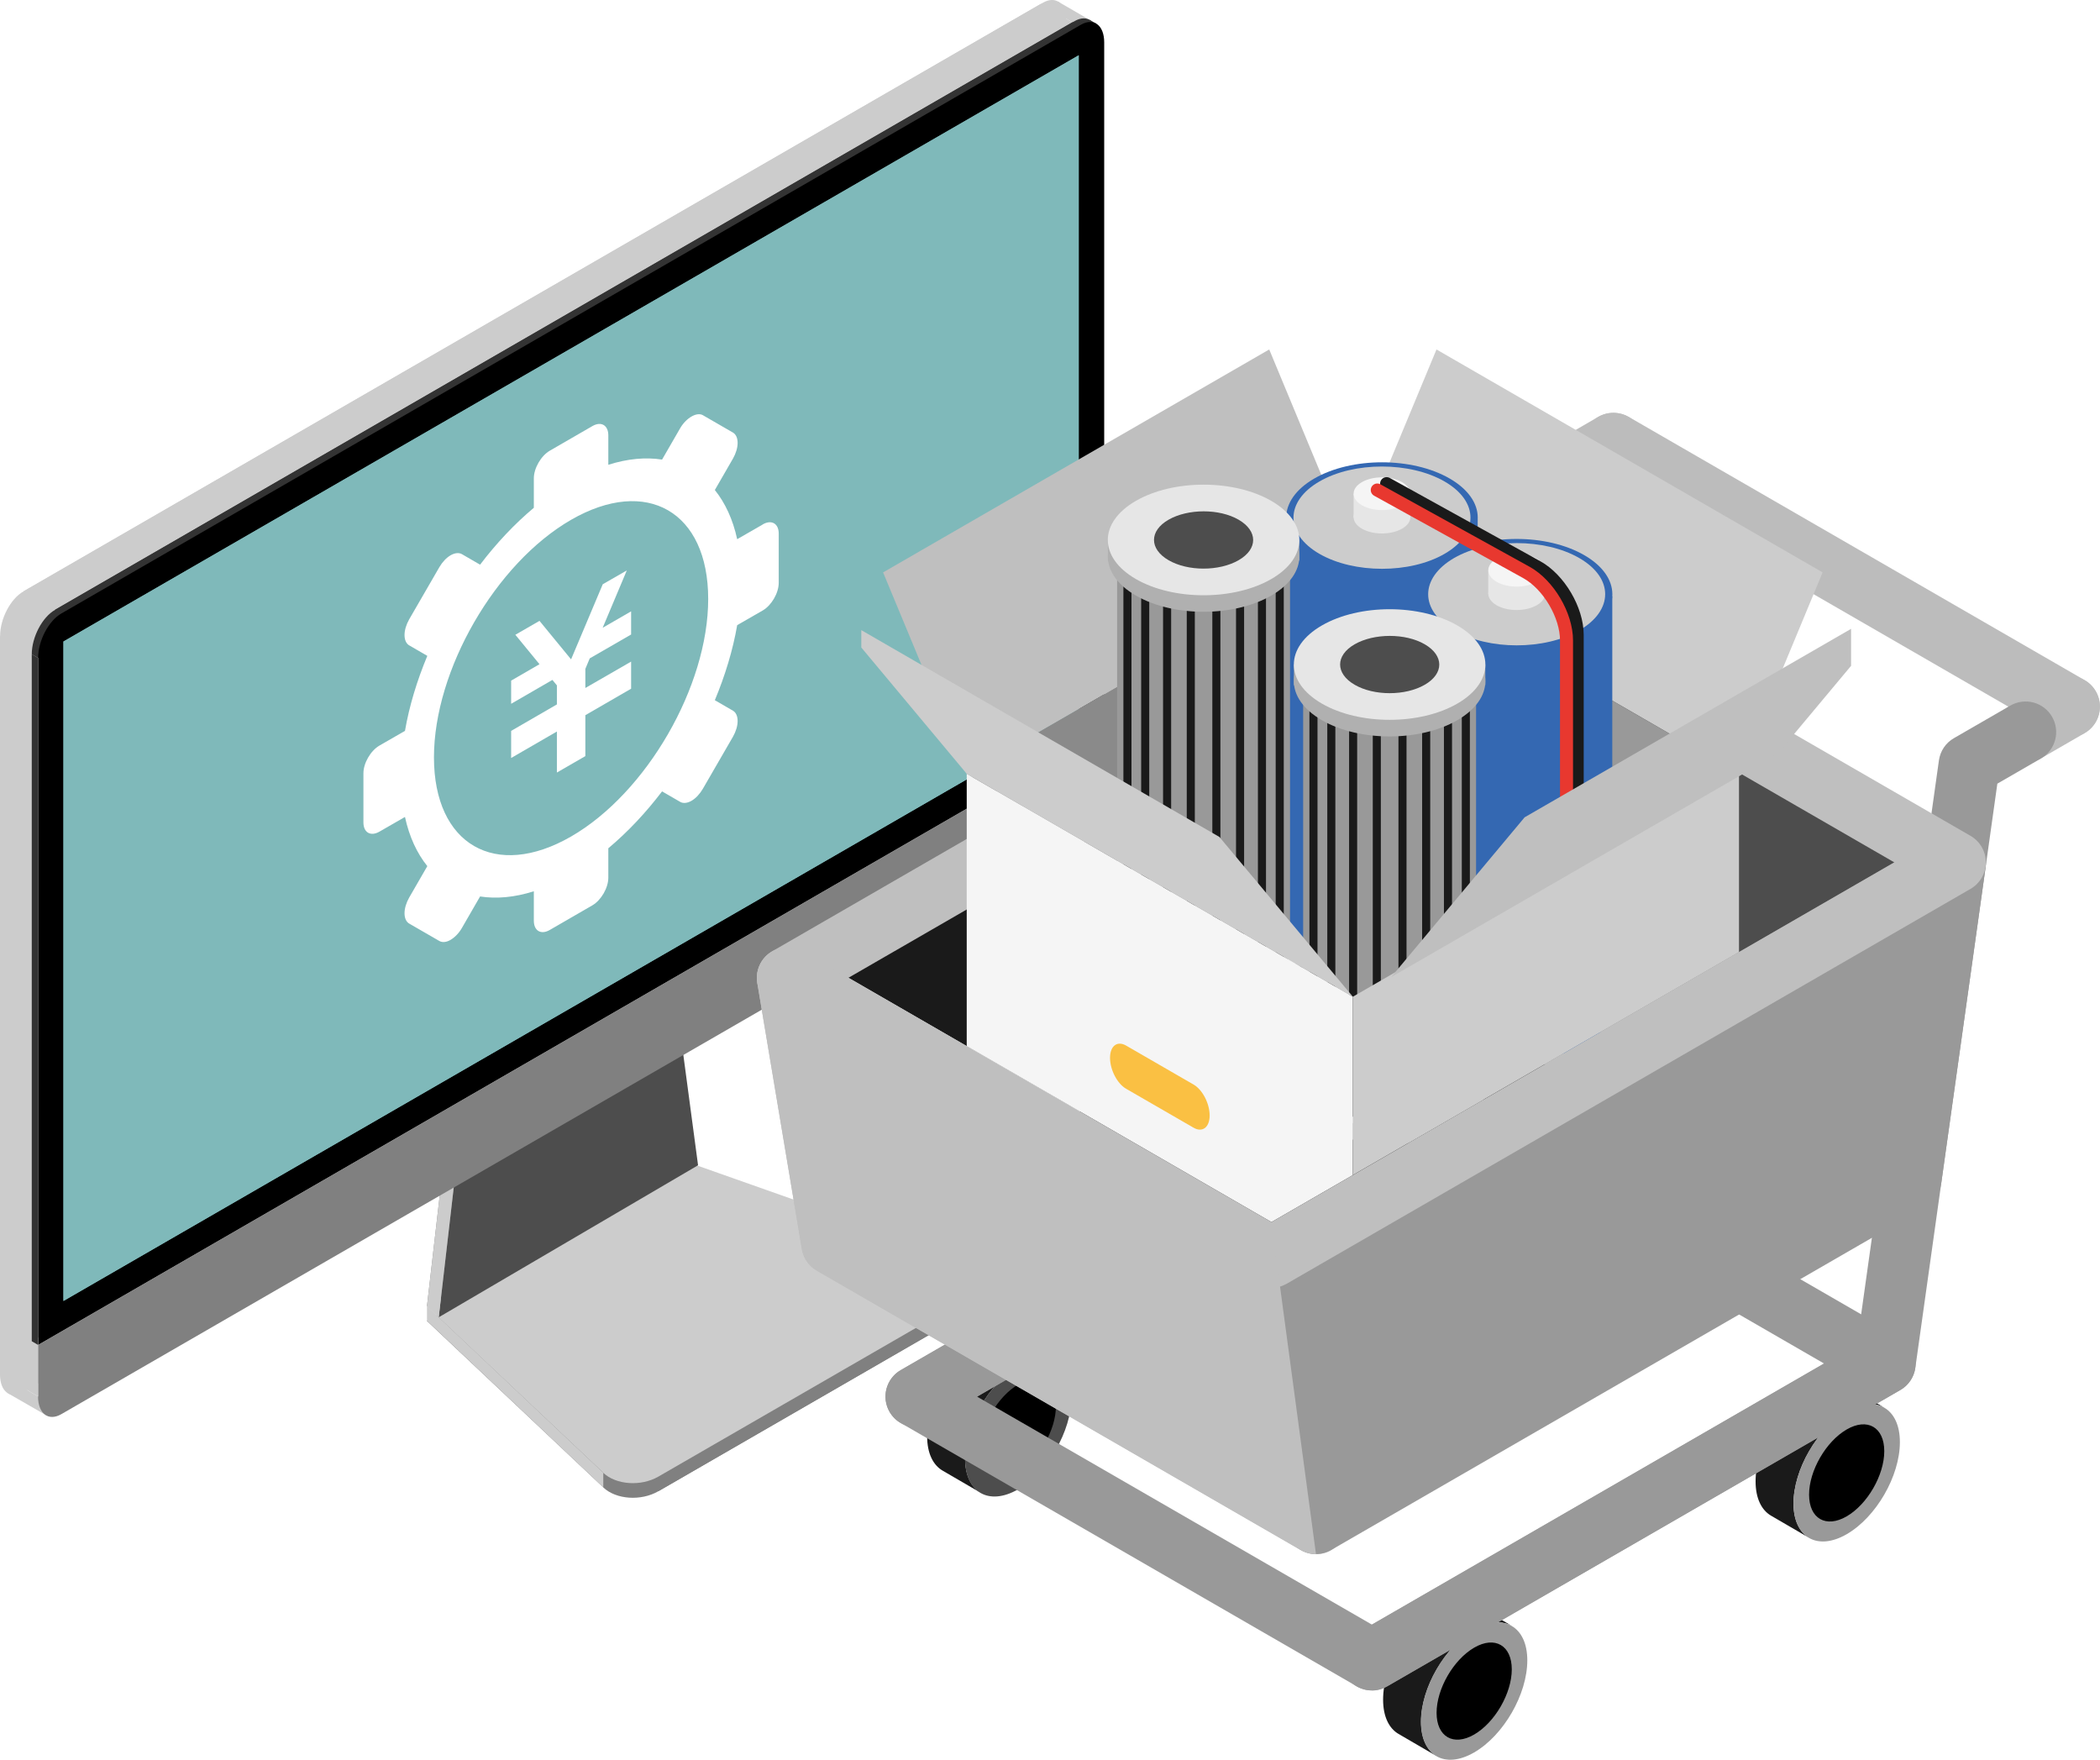 <?xml version="1.0" encoding="UTF-8"?>
<svg id="_レイヤー_1" data-name=" レイヤー 1" xmlns="http://www.w3.org/2000/svg" xmlns:xlink="http://www.w3.org/1999/xlink" viewBox="0 0 234.02 196.08">
  <defs>
    <style>
      .cls-1 {
        fill: #ccc;
      }

      .cls-1, .cls-2, .cls-3, .cls-4, .cls-5, .cls-6, .cls-7, .cls-8, .cls-9, .cls-10, .cls-11, .cls-12, .cls-13, .cls-14, .cls-15, .cls-16, .cls-17, .cls-18, .cls-19, .cls-20 {
        stroke-width: 0px;
      }

      .cls-2 {
        fill: #7fb9ba;
      }

      .cls-3 {
        fill: #000;
      }

      .cls-21 {
        clip-path: url(#clippath-2);
      }

      .cls-4 {
        fill: #1a1a1a;
      }

      .cls-5 {
        fill: #f5f5f5;
      }

      .cls-6 {
        fill: #b0b0b0;
      }

      .cls-7, .cls-22, .cls-23 {
        fill: none;
      }

      .cls-24 {
        clip-path: url(#clippath-1);
      }

      .cls-22 {
        stroke: #1a1a1a;
      }

      .cls-22, .cls-23 {
        stroke-linecap: round;
        stroke-linejoin: round;
        stroke-width: 1.45px;
      }

      .cls-8 {
        fill: #e6e6e6;
      }

      .cls-9 {
        fill: #999;
      }

      .cls-10 {
        fill: #bcbcbc;
      }

      .cls-11 {
        fill: gray;
      }

      .cls-12 {
        fill: #141414;
      }

      .cls-13 {
        fill: #3468b2;
      }

      .cls-25 {
        clip-path: url(#clippath);
      }

      .cls-14 {
        fill: #7cb8b8;
      }

      .cls-15 {
        fill: #333;
      }

      .cls-16 {
        fill: #bfbfbf;
      }

      .cls-17 {
        fill: #fff;
      }

      .cls-18 {
        fill: #8a8a8a;
      }

      .cls-23 {
        stroke: #e8382f;
      }

      .cls-19 {
        fill: #fac043;
      }

      .cls-20 {
        fill: #4d4d4d;
      }
    </style>
    <clipPath id="clippath">
      <polygon class="cls-7" points="95.98 109.78 141.69 136.17 206.28 98.88 206.28 20.2 95.98 20.2 95.98 109.78"/>
    </clipPath>
    <clipPath id="clippath-1">
      <path class="cls-7" d="M164.5,76.35h-19.28v43.11h0c.03,1.4.97,2.8,2.82,3.86,3.76,2.17,9.87,2.17,13.63,0,1.85-1.07,2.79-2.46,2.82-3.86h0v-43.11h0Z"/>
    </clipPath>
    <clipPath id="clippath-2">
      <path class="cls-7" d="M124.49,62.47v43.11h0c.03,1.4.97,2.8,2.82,3.86,3.76,2.17,9.87,2.17,13.63,0,1.85-1.07,2.79-2.46,2.82-3.86h0v-43.11h-19.28,0Z"/>
    </clipPath>
  </defs>
  <g>
    <g>
      <g>
        <path class="cls-11" d="M67.23,165.73l-3.15-2.97h0l-16.51-15.58,3.54-2.04,21.21-12.25,3.54-2.04,4.27,1.51h0l27.87,9.84c2.35.83,2.67,2.42.73,3.55l-35.36,20.41c-1.94,1.12-4.71.93-6.14-.42h0Z"/>
        <polygon class="cls-11" points="108.73 145.74 73.38 166.15 73.38 164.52 108.73 144.1 108.73 145.74"/>
        <polygon class="cls-11" points="110 144.16 110 142.53 108.73 144.1 108.73 145.74 110 144.16"/>
        <path class="cls-1" d="M67.23,164.1l-3.15-2.97h0l-16.51-15.58,3.54-2.04,21.21-12.25,3.54-2.04,4.27,1.51h0l27.87,9.84c2.35.83,2.67,2.42.73,3.55l-35.36,20.41c-1.94,1.12-4.71.93-6.14-.42h0Z"/>
        <polygon class="cls-1" points="47.58 147.17 67.23 165.73 67.23 164.1 47.58 145.54 47.58 147.17"/>
        <polygon class="cls-11" points="75.86 129.21 47.58 145.54 51.11 114.92 72.33 102.67 75.86 129.21"/>
        <polygon class="cls-20" points="77.79 129.84 48.89 146.78 52.43 116.16 74.25 103.31 77.79 129.84"/>
        <polygon class="cls-1" points="48.89 146.78 47.58 145.54 51.11 114.92 52.43 116.16 48.89 146.78"/>
        <polygon class="cls-1" points="51.11 114.92 52.43 116.16 74.25 103.31 72.33 102.67 51.11 114.92"/>
      </g>
      <g>
        <path class="cls-1" d="M118.8,78.82L.01,147.41v-76.55c0-1.91,1.16-4.14,2.6-4.96L116.21.31c1.43-.83,2.6.05,2.6,1.96v76.55h-.01Z"/>
        <polygon class="cls-1" points="121.42 2.21 117.91 .18 115.97 .44 119.5 2.48 121.42 2.21"/>
        <polygon class="cls-15" points="122.17 2.64 121.42 2.21 119.5 2.48 120.21 2.89 122.17 2.64"/>
        <path class="cls-1" d="M116.2,89.53L2.6,155.12c-1.43.83-2.6-.05-2.6-1.96v-5.74l118.79-68.59v5.74c0,1.91-1.16,4.14-2.6,4.96h.01Z"/>
        <polygon class="cls-1" points=".91 155.26 5.15 157.7 4.25 155.6 0 153.15 .91 155.26"/>
        <polygon class="cls-1" points="6.84 68.34 120.21 2.89 115.97 .44 2.6 65.9 6.84 68.34"/>
        <polygon class="cls-15" points="6.84 68.34 120.21 2.89 119.5 2.48 6.14 67.94 6.84 68.34"/>
        <path class="cls-15" d="M122.33,80.87L3.54,149.46v-76.55c0-1.91,1.16-4.14,2.6-4.96L119.74,2.36c1.43-.83,2.6.05,2.6,1.96v76.55h-.01Z"/>
        <path class="cls-3" d="M123.04,81.27L4.25,149.86v-76.55c0-1.91,1.16-4.14,2.6-4.96L120.45,2.76c1.43-.83,2.6.05,2.6,1.96v76.55h-.01Z"/>
        <path class="cls-11" d="M120.44,91.98L6.84,157.57c-1.43.83-2.6-.05-2.6-1.96v-5.74l118.79-68.59v5.74c0,1.91-1.16,4.14-2.6,4.96h.01Z"/>
        <polygon class="cls-1" points="0 153.15 4.25 155.6 4.25 73.31 0 70.86 0 153.15"/>
        <polygon class="cls-15" points="3.54 149.45 4.25 149.86 4.25 73.31 3.54 72.9 3.54 149.45"/>
        <polygon class="cls-14" points="120.21 79.64 7.07 144.96 7.07 71.48 120.21 6.16 120.21 79.64"/>
      </g>
    </g>
    <g>
      <polygon class="cls-2" points="120.21 79.64 7.07 144.96 7.07 71.48 120.21 6.16 120.21 79.64"/>
      <g>
        <polygon class="cls-17" points="70.33 70.7 65.72 73.36 65.23 74.53 65.23 76.66 70.33 73.72 70.33 73.72 70.33 76.31 70.33 76.74 65.23 79.69 65.23 84.25 62.06 86.08 62.06 81.51 56.96 84.46 56.96 84.03 56.96 81.44 56.96 81.44 62.06 78.49 62.06 76.37 61.56 75.76 56.96 78.42 56.96 75.84 60.12 74.01 57.43 70.73 60.12 69.18 63.64 73.47 67.17 65.1 69.85 63.56 67.16 69.95 70.33 68.12 70.33 70.7"/>
        <path class="cls-17" d="M85,58.44l-2.85,1.64c-.48-2.21-1.34-4.05-2.49-5.48l2.02-3.5c.33-.58.52-1.21.52-1.75s-.19-.96-.52-1.15l-3.36-1.94c-.67-.38-1.85.3-2.52,1.45l-2.02,3.5c-1.81-.28-3.83-.11-5.99.58v-3.28c0-1.13-.8-1.6-1.78-1.03l-4.74,2.74c-.98.57-1.78,1.95-1.78,3.08v3.28c-2.16,1.81-4.18,3.96-5.99,6.34l-2.02-1.17c-.33-.19-.79-.15-1.26.12s-.92.75-1.26,1.33l-3.36,5.81c-.33.58-.52,1.21-.52,1.75s.19.96.52,1.15l2.02,1.17c-1.15,2.76-2.01,5.58-2.49,8.36l-2.85,1.64c-.98.57-1.78,1.95-1.78,3.08v5.48c0,1.13.8,1.59,1.78,1.03l2.85-1.64c.48,2.21,1.34,4.05,2.49,5.48l-2.02,3.5c-.33.58-.52,1.21-.52,1.75s.19.96.52,1.15l3.36,1.94c.34.19.79.15,1.26-.13s.93-.75,1.26-1.33l2.02-3.5c1.81.28,3.83.11,5.99-.58v3.28c0,1.13.8,1.6,1.78,1.03l4.74-2.74c.98-.57,1.78-1.95,1.78-3.08v-3.28c2.16-1.81,4.18-3.96,5.99-6.34l2.02,1.17c.33.19.79.15,1.26-.12s.92-.75,1.26-1.33l3.36-5.81c.33-.58.52-1.21.52-1.75s-.19-.96-.52-1.15l-2.02-1.17c1.15-2.76,2.01-5.58,2.49-8.36l2.85-1.64c.98-.57,1.78-1.95,1.78-3.08v-5.48c0-1.13-.8-1.59-1.78-1.03h0ZM63.64,93.21c-8.43,4.86-15.28.91-15.28-8.82s6.86-21.61,15.28-26.47c8.43-4.86,15.28-.91,15.28,8.82s-6.86,21.61-15.28,26.47Z"/>
      </g>
    </g>
  </g>
  <g>
    <g>
      <path class="cls-10" d="M230.6,82.14c-.58,0-1.16-.15-1.7-.46l-50.8-29.33c-1.63-.94-2.18-3.02-1.25-4.65.94-1.63,3.02-2.18,4.65-1.25l50.8,29.33c1.63.94,2.18,3.02,1.25,4.65-.63,1.09-1.77,1.7-2.95,1.7h0Z"/>
      <g>
        <path class="cls-4" d="M113.48,149.39l4.23,2.46c-1.08-.63-2.58-.54-4.23.41l-4.23-2.46c1.65-.95,3.15-1.04,4.23-.41Z"/>
        <path class="cls-4" d="M109.28,166.33l-4.23-2.46c-1.07-.62-1.73-1.94-1.73-3.81-.01-3.77,2.64-8.37,5.93-10.26l4.23,2.46c-3.28,1.9-5.94,6.49-5.93,10.26,0,1.87.67,3.19,1.73,3.81Z"/>
        <g>
          <path class="cls-20" d="M119.4,155.68c0,3.78-2.65,8.37-5.93,10.26-3.27,1.89-5.93.36-5.93-3.42s2.65-8.37,5.93-10.26c3.27-1.89,5.93-.36,5.93,3.42Z"/>
          <path class="cls-3" d="M117.67,156.68c0,2.67-1.88,5.92-4.19,7.26s-4.19.25-4.19-2.42,1.88-5.92,4.19-7.26,4.19-.25,4.19,2.42Z"/>
        </g>
      </g>
      <g>
        <path class="cls-4" d="M154.99,125.07l4.23,2.46c-1.08-.63-2.58-.54-4.23.41l-4.23-2.46c1.65-.95,3.15-1.04,4.23-.41Z"/>
        <path class="cls-4" d="M150.8,142.02l-4.23-2.46c-1.07-.62-1.73-1.94-1.73-3.81-.01-3.77,2.64-8.37,5.93-10.26l4.23,2.46c-3.28,1.9-5.94,6.49-5.93,10.26,0,1.87.67,3.19,1.73,3.81Z"/>
        <g>
          <path class="cls-20" d="M160.92,131.36c0,3.78-2.65,8.37-5.93,10.26-3.27,1.89-5.93.36-5.93-3.42s2.65-8.37,5.93-10.26,5.93-.36,5.93,3.42Z"/>
          <path class="cls-3" d="M159.18,132.37c0,2.67-1.88,5.92-4.19,7.26s-4.19.25-4.19-2.42,1.88-5.92,4.19-7.26,4.19-.25,4.19,2.42Z"/>
        </g>
      </g>
      <g>
        <path class="cls-10" d="M174.92,55.63c-1.18,0-2.32-.61-2.95-1.7-.94-1.63-.38-3.71,1.24-4.65l4.88-2.82c1.63-.94,3.71-.38,4.65,1.24.94,1.63.38,3.71-1.24,4.65l-4.88,2.82c-.54.31-1.12.46-1.7.46h0Z"/>
        <path class="cls-9" d="M102.08,159.02c-1.18,0-2.32-.61-2.95-1.7-.94-1.63-.38-3.71,1.25-4.65l55.75-32.19,9.14-65.1c.15-1.04.76-1.95,1.67-2.47l6.29-3.63c1.63-.94,3.71-.38,4.65,1.25s.38,3.71-1.25,4.65l-4.85,2.8-9.14,65.1c-.15,1.04-.76,1.95-1.67,2.47l-57.19,33.02c-.54.31-1.12.46-1.7.46h0Z"/>
      </g>
      <g>
        <path class="cls-4" d="M164.28,178.72l4.23,2.46c-1.08-.63-2.58-.54-4.23.41l-4.23-2.46c1.65-.95,3.15-1.04,4.23-.41Z"/>
        <path class="cls-4" d="M160.09,195.67l-4.23-2.46c-1.07-.62-1.73-1.94-1.73-3.81-.01-3.77,2.64-8.37,5.93-10.26l4.23,2.46c-3.28,1.9-5.94,6.49-5.93,10.26,0,1.87.67,3.19,1.73,3.81Z"/>
        <g>
          <path class="cls-9" d="M170.2,185.01c0,3.78-2.65,8.37-5.93,10.26-3.27,1.89-5.93.36-5.93-3.42s2.65-8.37,5.93-10.26c3.27-1.89,5.93-.36,5.93,3.42Z"/>
          <path class="cls-3" d="M168.47,186.01c0,2.67-1.88,5.92-4.19,7.26s-4.19.25-4.19-2.42,1.88-5.92,4.19-7.26,4.19-.25,4.19,2.42Z"/>
        </g>
      </g>
      <g>
        <path class="cls-4" d="M205.79,154.4l4.23,2.46c-1.08-.63-2.58-.54-4.23.41l-4.23-2.46c1.65-.95,3.15-1.04,4.23-.41h0Z"/>
        <path class="cls-4" d="M201.6,171.35l-4.23-2.46c-1.07-.62-1.73-1.94-1.73-3.81-.01-3.77,2.64-8.37,5.93-10.26l4.23,2.46c-3.28,1.9-5.94,6.49-5.93,10.26,0,1.87.67,3.19,1.73,3.81Z"/>
        <g>
          <path class="cls-9" d="M211.72,160.69c0,3.78-2.65,8.37-5.93,10.26-3.27,1.89-5.93.36-5.93-3.42s2.65-8.37,5.93-10.26c3.27-1.89,5.93-.36,5.93,3.42Z"/>
          <path class="cls-3" d="M209.98,161.7c0,2.67-1.88,5.92-4.19,7.26s-4.19.25-4.19-2.42,1.88-5.92,4.19-7.26,4.19-.25,4.19,2.42Z"/>
        </g>
      </g>
      <path class="cls-9" d="M152.88,188.35c-.59,0-1.17-.15-1.7-.46l-50.8-29.33c-1.05-.61-1.7-1.73-1.7-2.95s.65-2.34,1.7-2.95l57.19-33.02c1.05-.61,2.35-.61,3.4,0l50.8,29.33c1.05.61,1.7,1.73,1.7,2.95s-.65,2.34-1.7,2.95l-57.19,33.02c-.53.3-1.11.46-1.7.46ZM108.88,155.62l44,25.4,50.39-29.09-44-25.4-50.39,29.09Z"/>
      <g>
        <path class="cls-10" d="M225.73,84.96c-1.18,0-2.32-.61-2.95-1.7-.94-1.63-.38-3.71,1.25-4.65l4.88-2.82c1.63-.94,3.71-.38,4.65,1.25s.38,3.71-1.25,4.65l-4.88,2.82c-.54.31-1.12.46-1.7.46h0Z"/>
        <path class="cls-9" d="M152.88,188.36c-1.18,0-2.32-.61-2.95-1.7-.94-1.63-.38-3.71,1.25-4.65l55.75-32.19,9.14-65.1c.15-1.04.76-1.95,1.67-2.47l6.29-3.63c1.63-.94,3.71-.38,4.65,1.25s.38,3.71-1.25,4.65l-4.85,2.8-9.14,65.1c-.15,1.04-.76,1.95-1.67,2.47l-57.19,33.02c-.54.31-1.12.46-1.7.46h0Z"/>
      </g>
    </g>
    <g>
      <polygon class="cls-20" points="163.96 64.95 159 100.36 212.93 131.5 217.9 96.1 163.96 64.95"/>
      <polygon class="cls-4" points="159 100.36 163.96 64.95 87.75 108.95 92.72 138.62 159 100.36"/>
      <polygon class="cls-20" points="212.93 131.5 146.66 169.76 92.72 138.62 159 100.36 212.93 131.5"/>
      <path class="cls-16" d="M150.01,169.2l-4.97-29.66c-.17-1-.77-1.88-1.65-2.38l-53.94-31.14c-1.14-.66-2.56-.6-3.64.15-1.08.75-1.63,2.06-1.42,3.36l4.97,29.67c.17,1,.77,1.88,1.65,2.38l53.94,31.14c.53.3,1.12.46,1.7.46.68,0,1.36-.2,1.94-.61,1.08-.75,1.63-2.06,1.42-3.36h0Z"/>
      <path class="cls-9" d="M219.8,93.28c-1.08-.73-2.48-.78-3.6-.13l-76.21,44c-1.23.71-1.89,2.11-1.65,3.51l4.97,29.67c.18,1.1.9,2.04,1.9,2.51.46.22.96.32,1.45.32.59,0,1.18-.15,1.7-.46l66.28-38.26c.91-.52,1.52-1.44,1.67-2.47l4.97-35.4c.18-1.29-.39-2.57-1.47-3.29h-.01Z"/>
      <path class="cls-16" d="M141.69,143.5c-.59,0-1.17-.15-1.7-.46l-53.94-31.14c-1.05-.61-1.7-1.73-1.7-2.95s.65-2.34,1.7-2.95l76.21-44c1.05-.61,2.35-.61,3.4,0l53.94,31.14c1.05.61,1.7,1.73,1.7,2.95s-.65,2.34-1.7,2.95l-76.21,44c-.53.3-1.11.46-1.7.46h0ZM94.55,108.95l47.14,27.21,69.41-40.07-47.14-27.21-69.41,40.07h0Z"/>
      <path class="cls-16" d="M141.69,136.17l-52.24-30.16c-1.14-.66-2.56-.6-3.64.15-1.08.75-1.63,2.06-1.42,3.36l4.97,29.67c.17,1,.77,1.88,1.65,2.38l53.94,31.14c.53.3,1.12.46,1.7.46l-4.97-36.99h.01Z"/>
    </g>
  </g>
  <g class="cls-25">
    <g>
      <polygon class="cls-16" points="150.76 61.37 107.73 86.22 98.41 63.78 141.44 38.94 150.76 61.37"/>
      <polygon class="cls-1" points="150.76 61.37 193.79 86.22 203.11 63.78 160.08 38.94 150.76 61.37"/>
      <polygon class="cls-9" points="150.76 111.06 107.73 86.22 150.76 61.38 193.79 86.22 150.76 111.06"/>
      <polygon class="cls-18" points="150.76 61.38 150.76 111.06 107.73 86.22 150.76 61.38"/>
      <polygon class="cls-12" points="150.76 155.94 107.73 131.1 150.76 106.25 193.79 131.1 150.76 155.94"/>
      <g>
        <g>
          <path class="cls-13" d="M161.55,99.12c4.17,2.41,4.17,6.3,0,8.71s-10.92,2.41-15.09,0c-4.17-2.41-4.17-6.3,0-8.71s10.92-2.41,15.09,0Z"/>
          <rect class="cls-13" x="143.34" y="57.9" width="21.33" height="45.39"/>
          <g>
            <path class="cls-13" d="M161.55,53.32c4.17,2.41,4.17,6.3,0,8.71s-10.92,2.41-15.09,0c-4.17-2.41-4.17-6.3,0-8.71s10.92-2.41,15.09,0h0Z"/>
            <path class="cls-1" d="M160.98,53.65c3.85,2.22,3.85,5.83,0,8.06s-10.1,2.22-13.95,0-3.85-5.83,0-8.06,10.1-2.22,13.95,0Z"/>
            <g>
              <path class="cls-8" d="M156.24,56.33c1.24.71,1.24,1.87,0,2.58s-3.24.71-4.47,0-1.24-1.87,0-2.58,3.24-.71,4.47,0Z"/>
              <rect class="cls-8" x="150.84" y="55.01" width="6.33" height="2.67"/>
              <path class="cls-5" d="M156.24,53.72c1.24.71,1.24,1.87,0,2.58s-3.24.71-4.47,0-1.24-1.87,0-2.58,3.24-.71,4.47,0Z"/>
            </g>
          </g>
        </g>
        <g>
          <path class="cls-13" d="M176.55,107.65c4.17,2.41,4.17,6.3,0,8.71s-10.92,2.41-15.09,0c-4.17-2.41-4.17-6.3,0-8.71s10.92-2.41,15.09,0Z"/>
          <rect class="cls-13" x="158.34" y="66.44" width="21.33" height="45.39"/>
          <g>
            <path class="cls-13" d="M176.55,61.86c4.17,2.41,4.17,6.3,0,8.71s-10.92,2.41-15.09,0c-4.17-2.41-4.17-6.3,0-8.71s10.92-2.41,15.09,0Z"/>
            <path class="cls-1" d="M175.99,62.18c3.85,2.22,3.85,5.83,0,8.06s-10.1,2.22-13.95,0-3.85-5.83,0-8.06c3.85-2.22,10.1-2.22,13.95,0Z"/>
            <g>
              <path class="cls-8" d="M171.25,64.86c1.24.71,1.24,1.87,0,2.58s-3.24.71-4.47,0-1.24-1.87,0-2.58,3.24-.71,4.47,0Z"/>
              <rect class="cls-8" x="165.85" y="63.54" width="6.33" height="2.67"/>
              <path class="cls-5" d="M171.25,62.25c1.24.71,1.24,1.87,0,2.58s-3.24.71-4.47,0-1.24-1.87,0-2.58,3.24-.71,4.47,0Z"/>
            </g>
          </g>
        </g>
        <g>
          <g>
            <rect class="cls-6" x="144.19" y="119.46" width="21.33" height="2.3"/>
            <path class="cls-6" d="M162.4,116.94c4.17,2.41,4.17,6.3,0,8.71s-10.92,2.41-15.09,0c-4.17-2.41-4.17-6.3,0-8.71s10.92-2.41,15.09,0Z"/>
            <path class="cls-8" d="M162.4,115.1c4.17,2.41,4.17,6.3,0,8.71s-10.92,2.41-15.09,0c-4.17-2.41-4.17-6.3,0-8.71s10.92-2.41,15.09,0Z"/>
            <path class="cls-1" d="M160.68,116.09c3.22,1.86,3.22,4.87,0,6.73-3.22,1.86-8.43,1.86-11.65,0s-3.22-4.87,0-6.73,8.43-1.86,11.65,0Z"/>
          </g>
          <g class="cls-24">
            <g>
              <rect class="cls-9" x="145.22" y="76.35" width="19.28" height="59.42"/>
              <g>
                <rect class="cls-4" x="145.92" y="76.35" width=".9" height="59.42"/>
                <rect class="cls-4" x="147.91" y="76.35" width=".9" height="59.42"/>
                <rect class="cls-4" x="150.34" y="76.35" width=".9" height="59.42"/>
                <rect class="cls-4" x="152.98" y="76.35" width=".9" height="59.42"/>
              </g>
              <g>
                <rect class="cls-4" x="162.9" y="76.35" width=".9" height="59.42"/>
                <rect class="cls-4" x="160.91" y="76.35" width=".9" height="59.42"/>
                <rect class="cls-4" x="158.48" y="76.35" width=".9" height="59.42"/>
                <rect class="cls-4" x="155.84" y="76.35" width=".9" height="59.42"/>
              </g>
            </g>
          </g>
          <g>
            <rect class="cls-6" x="144.19" y="74.05" width="21.33" height="2.3"/>
            <path class="cls-6" d="M162.4,71.54c4.17,2.41,4.17,6.3,0,8.71s-10.92,2.41-15.09,0c-4.17-2.41-4.17-6.3,0-8.71s10.92-2.41,15.09,0Z"/>
            <path class="cls-8" d="M162.4,69.69c4.17,2.41,4.17,6.3,0,8.71s-10.92,2.41-15.09,0c-4.17-2.41-4.17-6.3,0-8.71s10.92-2.41,15.09,0Z"/>
            <path class="cls-20" d="M158.77,71.79c2.16,1.25,2.16,3.27,0,4.51-2.16,1.25-5.66,1.25-7.81,0-2.16-1.25-2.16-3.27,0-4.51s5.66-1.25,7.81,0Z"/>
          </g>
        </g>
        <g>
          <g>
            <rect class="cls-6" x="123.46" y="105.57" width="21.33" height="2.3"/>
            <path class="cls-6" d="M141.67,103.06c4.17,2.41,4.17,6.3,0,8.71s-10.92,2.41-15.09,0c-4.17-2.41-4.17-6.3,0-8.71s10.92-2.41,15.09,0Z"/>
            <path class="cls-8" d="M141.67,101.22c4.17,2.41,4.17,6.3,0,8.71s-10.92,2.41-15.09,0c-4.17-2.41-4.17-6.3,0-8.71s10.92-2.41,15.09,0Z"/>
            <path class="cls-1" d="M139.95,102.21c3.22,1.86,3.22,4.87,0,6.73-3.22,1.86-8.43,1.86-11.65,0s-3.22-4.87,0-6.73c3.22-1.86,8.43-1.86,11.65,0Z"/>
          </g>
          <g class="cls-21">
            <g>
              <rect class="cls-9" x="124.49" y="62.47" width="19.28" height="59.42"/>
              <g>
                <rect class="cls-4" x="125.19" y="62.47" width=".9" height="59.42"/>
                <rect class="cls-4" x="127.17" y="62.47" width=".9" height="59.42"/>
                <rect class="cls-4" x="129.61" y="62.47" width=".9" height="59.42"/>
                <rect class="cls-4" x="132.25" y="62.47" width=".9" height="59.42"/>
              </g>
              <g>
                <rect class="cls-4" x="142.16" y="62.46" width=".9" height="59.42"/>
                <rect class="cls-4" x="140.18" y="62.46" width=".9" height="59.42"/>
                <rect class="cls-4" x="137.74" y="62.46" width=".9" height="59.42"/>
                <rect class="cls-4" x="135.1" y="62.46" width=".9" height="59.42"/>
              </g>
            </g>
          </g>
          <g>
            <rect class="cls-6" x="123.46" y="60.17" width="21.33" height="2.3"/>
            <path class="cls-6" d="M141.67,57.65c4.17,2.41,4.17,6.3,0,8.71s-10.92,2.41-15.09,0c-4.17-2.41-4.17-6.3,0-8.71s10.92-2.41,15.09,0Z"/>
            <path class="cls-8" d="M141.67,55.81c4.17,2.41,4.17,6.3,0,8.71s-10.92,2.41-15.09,0c-4.17-2.41-4.17-6.3,0-8.71s10.92-2.41,15.09,0h0Z"/>
            <path class="cls-20" d="M138.03,57.91c2.16,1.25,2.16,3.27,0,4.51-2.16,1.25-5.66,1.25-7.81,0-2.16-1.25-2.16-3.27,0-4.51s5.66-1.25,7.81,0Z"/>
          </g>
        </g>
        <g>
          <g>
            <polygon class="cls-1" points="174.01 101.34 178.21 98.91 178.21 90.88 174.01 93.31 174.01 101.34"/>
            <polygon class="cls-5" points="174.01 93.31 178.21 90.88 176.11 89.67 171.9 92.09 174.01 93.31"/>
            <polygon class="cls-8" points="171.9 100.12 174.01 101.34 174.01 93.31 171.9 92.09 171.9 100.12"/>
          </g>
          <g>
            <path class="cls-22" d="M154.52,53.89l16.78,9.28c2.45,1.36,4.46,4.76,4.46,7.57v20.03"/>
            <path class="cls-23" d="M153.48,54.6l16.63,9.19c2.45,1.36,4.46,4.76,4.46,7.57v20.03"/>
          </g>
        </g>
      </g>
      <polygon class="cls-5" points="150.76 155.94 107.73 131.1 107.73 86.22 150.76 111.06 150.76 155.94"/>
      <polygon class="cls-1" points="193.79 131.1 150.76 155.94 150.76 111.06 193.79 86.22 193.79 131.1"/>
      <path class="cls-19" d="M133,125.65l-7.5-4.33c-1-.57-1.8-2.12-1.8-3.45h0c0-1.33.81-1.94,1.8-1.36l7.5,4.33c1,.57,1.8,2.12,1.8,3.45h0c0,1.33-.81,1.94-1.8,1.36Z"/>
      <polygon class="cls-16" points="212.93 66.23 169.9 91.07 155.03 108.87 198.06 84.03 212.93 66.23"/>
      <polygon class="cls-1" points="92.86 68.41 135.89 93.26 150.76 111.06 107.73 86.22 92.86 68.41"/>
    </g>
  </g>
</svg>